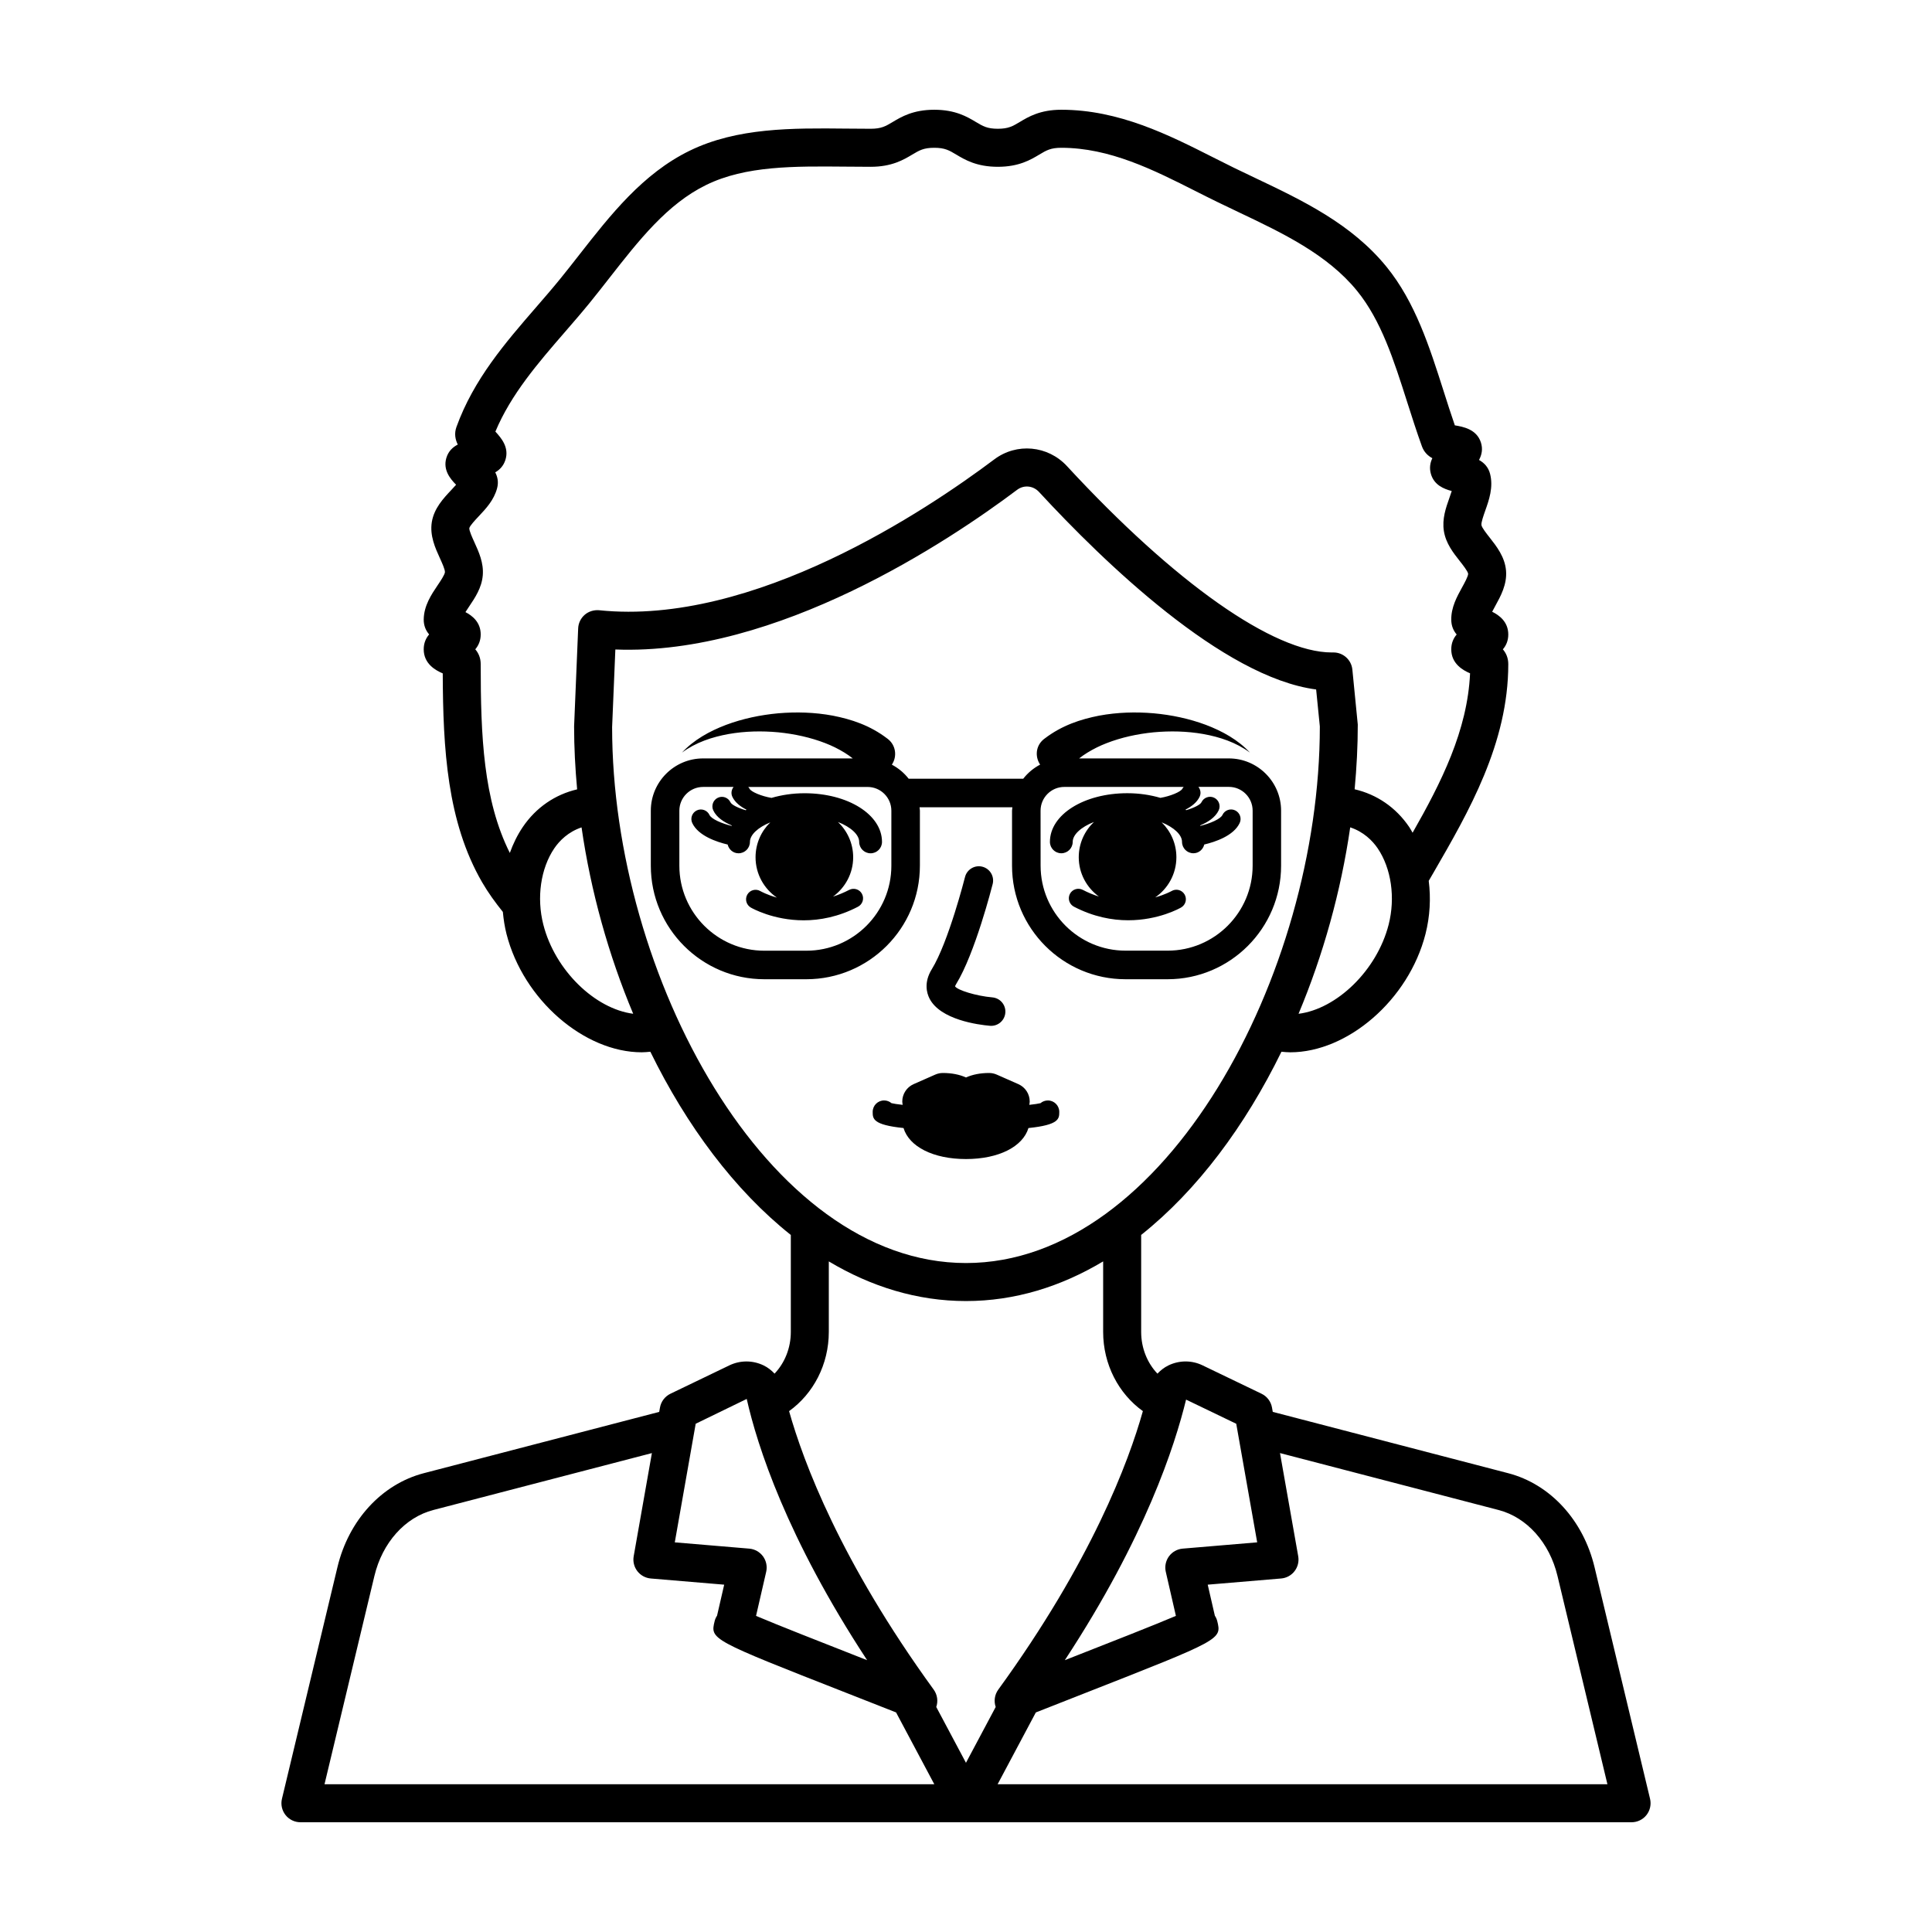 <?xml version="1.0" encoding="UTF-8"?>
<!-- Uploaded to: ICON Repo, www.svgrepo.com, Generator: ICON Repo Mixer Tools -->
<svg fill="#000000" width="800px" height="800px" version="1.1" viewBox="144 144 512 512" xmlns="http://www.w3.org/2000/svg">
 <path d="m581.28 620.7-14.711-61.391c-2.981-12.453-11.742-21.988-22.867-24.891l-62.406-16.254-0.203-1.145c-0.281-1.598-1.312-2.961-2.773-3.664l-15.621-7.519c-2.867-1.387-6.164-1.379-9.055 0.012-1.129 0.547-2.082 1.312-2.91 2.184-2.676-2.812-4.312-6.75-4.312-11.074v-25.688c14.875-11.84 27.551-28.867 37.176-48.551 0.777 0.074 1.559 0.152 2.344 0.152 15.164 0 31.375-13.859 35.832-31.359 1.191-4.684 1.438-9.488 0.855-14.078 0.434-0.75 0.891-1.523 1.312-2.254 9.266-16.023 19.77-34.184 19.77-55.168 0-1.684-0.602-2.961-1.434-3.93 0.832-0.969 1.434-2.25 1.434-3.93 0-3.387-2.426-5.125-4.269-6.031 0.281-0.551 0.59-1.117 0.848-1.586 1.391-2.527 3.125-5.672 2.828-9.289-0.297-3.648-2.535-6.488-4.328-8.773-0.832-1.051-2.082-2.637-2.188-3.312-0.113-0.688 0.566-2.594 1.012-3.856 0.98-2.758 2.195-6.188 1.266-9.754-0.473-1.816-1.625-2.934-2.922-3.656 0.703-1.312 1.074-2.867 0.492-4.656-1.141-3.5-4.703-4.148-6.902-4.519-1.059-3.055-2.035-6.133-3.012-9.195-3.676-11.523-7.473-23.445-15.07-32.793-9.309-11.445-22.312-17.625-34.887-23.602-1.859-0.883-3.715-1.766-5.551-2.66-1.855-0.906-3.731-1.855-5.613-2.809-11.664-5.898-24.887-12.578-40.16-12.578-5.598 0-8.719 1.871-10.996 3.238-1.879 1.121-3.008 1.801-5.816 1.801-2.82 0-3.957-0.68-5.836-1.805-2.281-1.363-5.406-3.234-11.008-3.234-5.602 0-8.727 1.871-11.008 3.234-1.883 1.125-3.016 1.805-5.836 1.805-2.195 0-4.383-0.023-6.562-0.043-14.188-0.145-28.848-0.281-41.426 5.863-12.422 6.062-20.984 17.012-29.266 27.594-1.672 2.141-3.344 4.277-5.047 6.371-2.039 2.508-4.199 5-6.383 7.519-8.129 9.379-16.535 19.078-21.098 31.703-0.641 1.77-0.32 3.344 0.344 4.68-1.324 0.684-2.508 1.766-3.035 3.57-0.918 3.141 1.023 5.512 2.59 7.082-0.441 0.512-0.934 1.035-1.34 1.465-2.004 2.129-4.5 4.781-5.094 8.422-0.582 3.606 0.918 6.894 2.125 9.539 0.559 1.223 1.402 3.066 1.348 3.75-0.055 0.684-1.195 2.371-1.949 3.488-1.613 2.391-3.621 5.367-3.672 9.031-0.012 1.703 0.598 2.992 1.438 3.969-0.832 0.973-1.438 2.254-1.438 3.941 0 3.883 3.199 5.609 5.043 6.387 0.07 20.074 1.168 39.336 10.422 55.336 1.625 2.805 3.512 5.391 5.508 7.875 0.184 1.953 0.473 3.91 0.965 5.844 4.461 17.5 20.668 31.359 35.832 31.359 0.766 0 1.527-0.078 2.289-0.148 9.633 19.668 22.324 36.703 37.227 48.555v25.68c0 4.324-1.633 8.258-4.309 11.07-0.824-0.871-1.777-1.637-2.906-2.18-2.883-1.387-6.184-1.391-9.059-0.016l-15.625 7.523c-1.461 0.703-2.496 2.066-2.777 3.664l-0.203 1.148-62.402 16.25c-11.121 2.902-19.883 12.438-22.867 24.887l-14.707 61.398c-0.359 1.5-0.012 3.086 0.945 4.297 0.953 1.211 2.414 1.918 3.957 1.918h352.76c1.543 0 3-0.707 3.957-1.918 0.949-1.211 1.301-2.797 0.941-4.297zm-122.96-105.79 13.297 6.402 5.551 31.426-19.738 1.664c-1.457 0.121-2.785 0.871-3.644 2.047-0.859 1.18-1.168 2.676-0.84 4.098l2.68 11.68c-5.594 2.383-17.234 6.953-27.785 11.09-0.551 0.215-1.098 0.43-1.652 0.648 21.359-32.539 29.145-56.84 32.133-69.055zm53.688-125.89c-3.113 12.207-13.824 22.391-23.879 23.645 6.523-15.566 11.223-32.395 13.691-49.406 3.535 1.156 5.91 3.535 7.293 5.574 3.598 5.332 4.711 13.066 2.894 20.188zm-229.48-25.828c-1.414 2.094-2.543 4.406-3.418 6.844-7.031-14.016-7.719-30.984-7.719-50.027 0-1.688-0.602-2.965-1.438-3.938 0.832-0.969 1.438-2.25 1.438-3.938 0-3.238-2.234-4.981-4.043-5.918 0.328-0.523 0.68-1.043 0.957-1.457 1.578-2.344 3.367-4.992 3.637-8.309 0.27-3.297-1.059-6.195-2.223-8.754-0.531-1.16-1.418-3.102-1.344-3.731 0.125-0.629 1.602-2.195 2.484-3.133 1.902-2.019 4.059-4.309 4.883-7.465 0.426-1.617 0.117-3.008-0.496-4.191 1.156-0.664 2.164-1.668 2.68-3.258 1.082-3.328-1.082-5.84-2.641-7.539 4.129-9.898 11.371-18.25 18.387-26.348 2.254-2.602 4.481-5.172 6.59-7.762 1.742-2.144 3.453-4.328 5.164-6.519 7.926-10.133 15.414-19.703 25.75-24.75 10.445-5.102 23.316-4.961 36.906-4.84 2.211 0.023 4.434 0.043 6.66 0.043 5.602 0 8.727-1.871 11.008-3.234 1.883-1.125 3.016-1.805 5.836-1.805 2.82 0 3.957 0.68 5.836 1.805 2.281 1.363 5.406 3.234 11.008 3.234 5.594 0 8.715-1.871 10.992-3.234 1.879-1.125 3.012-1.805 5.82-1.805 12.871 0 24.434 5.844 35.617 11.492 1.93 0.973 3.836 1.938 5.742 2.863 1.863 0.91 3.75 1.809 5.644 2.707 11.566 5.492 23.523 11.176 31.391 20.855 6.402 7.871 9.746 18.375 13.289 29.496 1.246 3.898 2.496 7.82 3.887 11.676 0.566 1.57 1.598 2.543 2.773 3.172-0.574 1.199-0.84 2.59-0.375 4.188 0.855 2.926 3.391 3.949 5.512 4.512-0.195 0.633-0.43 1.289-0.609 1.801-0.934 2.629-1.992 5.606-1.465 8.84 0.527 3.25 2.488 5.738 4.223 7.938 0.797 1.012 2.129 2.707 2.199 3.344 0.035 0.633-0.992 2.504-1.609 3.621-1.363 2.477-2.906 5.277-2.863 8.59 0.016 1.656 0.609 2.922 1.434 3.887-0.832 0.969-1.434 2.25-1.434 3.93 0 3.836 3.129 5.57 4.984 6.356-0.684 15.184-7.652 28.941-15.23 42.25-0.297-0.5-0.562-1.02-0.887-1.5-3.555-5.254-8.664-8.672-14.473-10.016 0.531-5.738 0.836-11.473 0.832-17.152l-1.434-14.562c-0.254-2.582-2.426-4.547-5.012-4.547-0.148 0-0.297 0.004-0.441 0.004-15.406 0-41.594-18.422-70.188-49.391-5.055-5.465-13.328-6.238-19.254-1.777-17.852 13.41-63.758 44.223-104.73 39.977-1.371-0.113-2.762 0.297-3.812 1.207-1.047 0.91-1.676 2.211-1.734 3.598l-1.078 25.988c0 5.519 0.293 11.094 0.805 16.676-5.789 1.355-10.879 4.766-14.422 10.008zm5.457 25.828c-1.816-7.125-0.707-14.859 2.894-20.184 1.375-2.035 3.731-4.402 7.238-5.566 2.449 16.98 7.148 33.809 13.684 49.387-10.059-1.281-20.715-11.449-23.816-23.637zm18.23-52.293 0.859-20.605c42.914 1.664 88.422-28.754 106.47-42.316 1.805-1.352 4.234-1.125 5.801 0.559 17.219 18.652 48.738 49.125 73.445 52.352l0.98 9.801c0 65.758-40.965 142.2-93.773 142.2-52.812-0.004-93.777-76.445-93.781-141.99zm22.152 184.58 13.523-6.574c2.793 12.383 10.559 36.703 31.91 69.234-0.562-0.223-1.121-0.441-1.68-0.66-10.535-4.137-22.168-8.699-27.762-11.078l2.688-11.68c0.328-1.422 0.02-2.918-0.84-4.098-0.859-1.176-2.188-1.922-3.644-2.047l-19.738-1.664zm-98.367 95.531 13.219-55.188c2.113-8.82 8.094-15.523 15.605-17.48l57.934-15.086-4.824 27.34c-0.246 1.391 0.105 2.828 0.969 3.949s2.16 1.824 3.57 1.945l19.445 1.637-1.891 8.215c-0.293 0.441-0.516 0.934-0.641 1.457-1.172 4.848-1.172 4.848 35.047 19.059 4.215 1.652 8.617 3.383 13.035 5.125l10.129 19.027zm169.99-5.68-7.871-14.789c0.527-1.523 0.301-3.25-0.684-4.609-24.684-33.977-34.531-60.328-38.32-73.797 6.438-4.617 10.527-12.371 10.527-21.004v-18.672c11.207 6.695 23.422 10.504 36.355 10.504 12.93 0 25.145-3.809 36.348-10.508v18.676c0 8.633 4.09 16.383 10.527 21.004-3.785 13.469-13.629 39.812-38.316 73.797-0.988 1.359-1.211 3.082-0.688 4.606zm8.391 5.68 10.125-19.023c4.41-1.738 8.809-3.465 13.012-5.117 36.242-14.219 36.242-14.219 35.07-19.07-0.129-0.523-0.344-1.012-0.641-1.453l-1.891-8.223 19.449-1.637c1.41-0.117 2.707-0.82 3.566-1.945 0.867-1.121 1.215-2.559 0.969-3.949l-4.828-27.34 57.938 15.09c7.512 1.957 13.496 8.66 15.605 17.484l13.227 55.184zm-11.004-212.03c-0.25 0.398-0.273 0.59-0.273 0.59 0.617 0.988 5.535 2.539 9.883 2.918 2.078 0.184 3.617 2.012 3.434 4.094-0.172 1.969-1.82 3.449-3.758 3.449-0.113 0-0.223-0.004-0.336-0.016-3.035-0.266-13.16-1.574-16.016-7.258-0.695-1.383-1.539-4.227 0.629-7.742 4.418-7.164 8.754-24.246 8.797-24.418 0.508-2.027 2.59-3.258 4.59-2.742 2.023 0.512 3.246 2.562 2.742 4.59-0.195 0.75-4.672 18.387-9.691 26.535zm2.613 46.352c-8.676 0-15.059-3.285-16.547-8.219-8.16-0.84-8.172-2.481-8.172-4.293 0-1.668 1.352-3.019 3.023-3.019 0.746 0 1.43 0.27 1.957 0.719 0.562 0.145 1.594 0.297 2.969 0.449-0.039-0.293-0.109-0.574-0.109-0.879 0-1.996 1.18-3.805 3.004-4.609l5.731-2.527c0.641-0.281 1.332-0.43 2.035-0.43 2.344 0 4.422 0.422 6.117 1.188 1.691-0.762 3.773-1.188 6.117-1.188 0.699 0 1.391 0.148 2.031 0.43l5.731 2.527c1.832 0.809 3.008 2.613 3.008 4.609 0 0.305-0.07 0.586-0.109 0.879 1.371-0.148 2.402-0.305 2.965-0.445 0.527-0.449 1.211-0.719 1.957-0.719 1.668 0 3.019 1.352 3.019 3.019 0 1.812-0.012 3.453-8.168 4.293-1.496 4.934-7.883 8.215-16.559 8.215zm-12.207-77.734v-14.582c0-0.312-0.07-0.605-0.094-0.91h24.605c-0.02 0.305-0.094 0.598-0.094 0.91v14.582c0 16.586 13.492 30.082 30.074 30.082h11.148c16.586 0 30.082-13.496 30.082-30.082v-14.582c0-7.641-6.215-13.855-13.855-13.855h-39.668c0.688-0.539 1.418-1.055 2.211-1.539 1.566-0.961 3.285-1.816 5.082-2.508 3.887-1.512 8.129-2.441 12.465-2.871 4.34-0.398 8.777-0.312 13.145 0.453 4.344 0.785 8.691 2.199 12.371 4.926l-0.004-0.004c-3.117-3.363-7.324-5.699-11.691-7.352-4.402-1.645-9.066-2.625-13.812-3.062-4.746-0.402-9.609-0.281-14.492 0.629-4.859 0.957-9.816 2.547-14.43 6.078l-0.141 0.102c-0.266 0.207-0.512 0.441-0.742 0.703-1.52 1.766-1.527 4.238-0.293 6.086-1.754 0.922-3.273 2.195-4.484 3.746h-30.355c-1.203-1.543-2.715-2.809-4.457-3.731 1.473-2.203 1.051-5.184-1.082-6.82l-0.113-0.086c-4.613-3.531-9.566-5.125-14.43-6.078-4.879-0.91-9.742-1.031-14.492-0.629-4.742 0.441-9.41 1.418-13.809 3.062-4.367 1.652-8.578 3.988-11.699 7.356 3.676-2.727 8.027-4.141 12.371-4.926 4.367-0.766 8.805-0.855 13.145-0.453 4.336 0.434 8.578 1.363 12.465 2.871 1.793 0.691 3.516 1.547 5.078 2.508 0.789 0.484 1.52 1 2.207 1.539h-39.664c-7.641 0-13.855 6.215-13.855 13.855v14.582c0 16.586 13.492 30.082 30.078 30.082h11.148c16.59-0.004 30.082-13.5 30.082-30.082zm31.977-14.586c0-3.473 2.824-6.297 6.297-6.297h31.629c-0.121 0.152-0.262 0.289-0.348 0.473-0.383 0.816-3.199 1.988-5.816 2.426-2.652-0.773-5.598-1.234-8.762-1.234-11.508 0-20.52 5.664-20.52 12.898 0 1.668 1.352 3.019 3.019 3.019s3.019-1.352 3.019-3.019c0-1.902 2.176-3.918 5.625-5.273-2.469 2.356-4.023 5.66-4.023 9.34 0 4.293 2.117 8.07 5.336 10.422-1.395-0.445-2.824-1.02-4.277-1.777-1.23-0.629-2.754-0.168-3.398 1.066-0.645 1.234-0.164 2.754 1.066 3.398 5.191 2.699 10.121 3.598 14.383 3.598 8.039 0 13.672-3.184 14.027-3.391 1.199-0.699 1.613-2.238 0.914-3.445-0.703-1.215-2.25-1.613-3.445-0.914-0.039 0.023-1.664 0.934-4.344 1.691 3.387-2.332 5.613-6.231 5.613-10.652 0-3.629-1.504-6.894-3.906-9.246 3.309 1.355 5.398 3.32 5.398 5.18 0 1.668 1.352 3.019 3.019 3.019 1.418 0 2.555-1 2.879-2.32 2.863-0.676 7.789-2.297 9.383-5.699 0.59-1.266 0.043-2.762-1.215-3.352-1.25-0.59-2.762-0.051-3.352 1.215-0.496 1.07-3.207 2.242-5.859 2.898-0.02-0.039-0.035-0.078-0.055-0.117 2.008-0.84 4.027-2.102 4.918-4 0.59-1.258 0.043-2.762-1.215-3.352-1.25-0.586-2.762-0.051-3.352 1.215-0.305 0.652-2.043 1.508-4.043 2.094-0.066-0.047-0.125-0.102-0.191-0.148 1.578-0.801 3.039-1.898 3.75-3.418 0.418-0.891 0.242-1.883-0.32-2.609h8.07c3.473 0 6.297 2.824 6.297 6.297v14.582c0 12.418-10.105 22.523-22.523 22.523h-11.148c-12.418 0-22.52-10.105-22.52-22.523zm-62.055 37.109h-11.148c-12.418 0-22.52-10.105-22.52-22.523v-14.582c0-3.473 2.824-6.297 6.297-6.297h8.07c-0.566 0.723-0.738 1.715-0.324 2.609 0.711 1.52 2.168 2.617 3.746 3.418-0.066 0.047-0.129 0.102-0.195 0.148-2-0.582-3.734-1.438-4.039-2.09-0.59-1.27-2.09-1.816-3.348-1.219-1.258 0.59-1.805 2.086-1.219 3.344 0.883 1.898 2.906 3.164 4.914 4-0.02 0.039-0.035 0.078-0.059 0.117-2.652-0.656-5.359-1.828-5.856-2.898-0.59-1.258-2.09-1.812-3.348-1.215-1.262 0.59-1.805 2.086-1.219 3.352 1.59 3.402 6.516 5.023 9.379 5.699 0.324 1.32 1.461 2.32 2.883 2.32 1.672 0 3.023-1.352 3.023-3.019 0-1.859 2.086-3.824 5.394-5.176-2.406 2.348-3.906 5.617-3.906 9.246 0 4.445 2.246 8.359 5.66 10.691-2.613-0.738-4.231-1.637-4.402-1.734-1.211-0.695-2.746-0.27-3.438 0.93-0.691 1.207-0.285 2.734 0.914 3.434 0.355 0.207 5.984 3.391 14.023 3.391 4.262 0 9.195-0.895 14.383-3.598 1.234-0.645 1.711-2.164 1.07-3.398-0.641-1.23-2.164-1.707-3.398-1.066-1.461 0.758-2.891 1.336-4.285 1.781 3.223-2.352 5.344-6.133 5.344-10.43 0-3.68-1.555-6.984-4.023-9.34 3.445 1.355 5.617 3.371 5.617 5.273 0 1.668 1.352 3.019 3.023 3.019 1.672 0 3.023-1.352 3.023-3.019 0-7.238-9.016-12.898-20.523-12.898-3.164 0-6.109 0.461-8.762 1.234-2.617-0.434-5.434-1.609-5.812-2.426-0.086-0.184-0.227-0.32-0.352-0.473h31.633c3.473 0 6.297 2.824 6.297 6.297v14.582c0 12.41-10.102 22.516-22.52 22.516z"/>
</svg>
